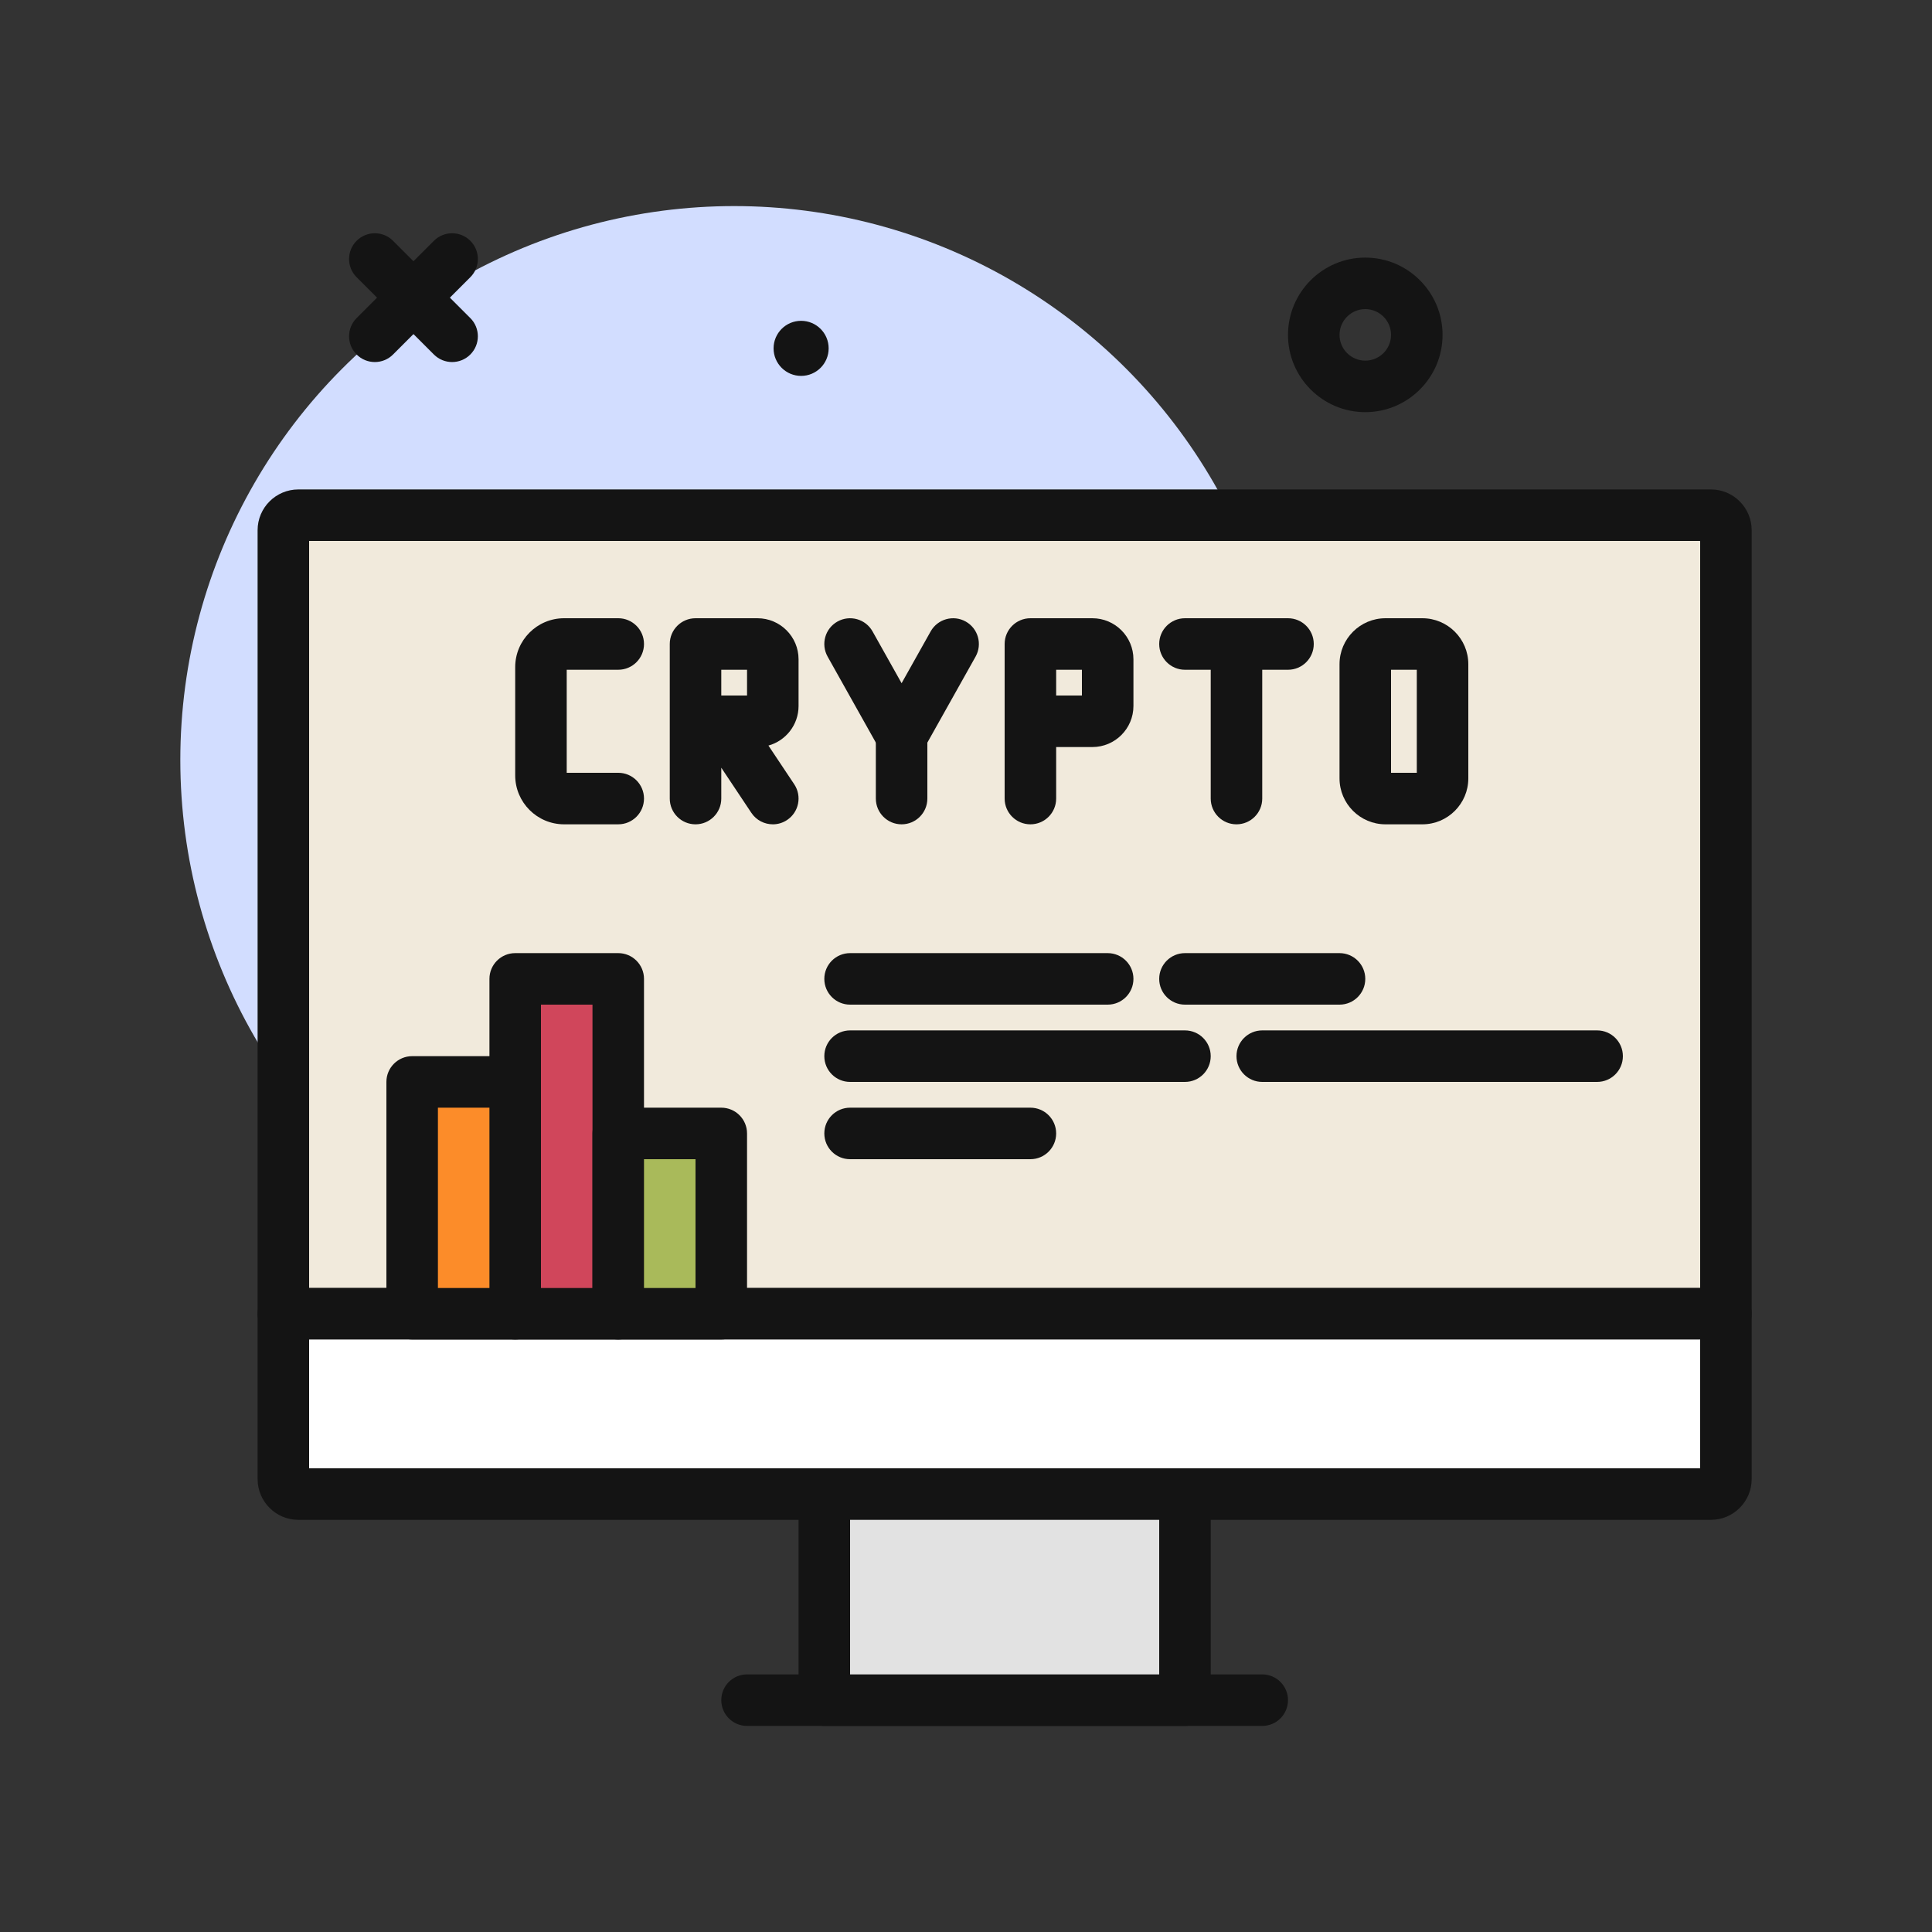 <?xml version="1.0"?>
<svg xmlns="http://www.w3.org/2000/svg" xmlns:xlink="http://www.w3.org/1999/xlink" xmlns:svgjs="http://svgjs.com/svgjs" version="1.1" width="512" height="512" x="0" y="0" viewBox="0 0 300 300" style="enable-background:new 0 0 512 512" xml:space="preserve" class=""><rect x="0" y="0" width="300" height="300" fill="#333333" stroke="none"/><g><g xmlns="http://www.w3.org/2000/svg"><circle cx="114" cy="118" fill="#d2ddff" r="86" data-original="#d2ddff" style="" class=""/><path d="m212 64c-6.617 0-12-5.383-12-12s5.383-12 12-12 12 5.383 12 12-5.383 12-12 12zm0-16c-2.205 0-4 1.795-4 4s1.795 4 4 4 4-1.795 4-4-1.795-4-4-4z" fill="#141414" data-original="#4c241d" style="" class=""/><circle cx="124.397" cy="54.093" fill="#141414" r="4.276" data-original="#4c241d" style="" class=""/><path d="m70.203 56.219c-1.023 0-2.047-.391-2.828-1.172l-12-12c-1.562-1.562-1.562-4.094 0-5.656s4.094-1.562 5.656 0l12 12c1.562 1.562 1.562 4.094 0 5.656-.781.781-1.804 1.172-2.828 1.172z" fill="#141414" data-original="#4c241d" style="" class=""/><path d="m58.203 56.219c-1.023 0-2.047-.391-2.828-1.172-1.562-1.562-1.562-4.094 0-5.656l12-12c1.562-1.562 4.094-1.562 5.656 0s1.562 4.094 0 5.656l-12 12c-.781.781-1.804 1.172-2.828 1.172z" fill="#141414" data-original="#4c241d" style="" class=""/><g><path d="m268 204h-224v-121.67c0-1.287 1.043-2.33 2.33-2.33h219.34c1.287 0 2.33 1.043 2.33 2.33z" fill="#f1eadc" data-original="#c1dbdc" style="" class=""/><path d="m268 208h-224c-2.209 0-4-1.791-4-4v-121.67c0-3.49 2.84-6.33 6.33-6.33h219.34c3.49 0 6.33 2.84 6.33 6.33v121.67c0 2.209-1.791 4-4 4zm-220-8h216v-116h-216z" fill="#141414" data-original="#4c241d" style="" class=""/></g><g><path d="m268 204h-224v25.67c0 1.287 1.043 2.33 2.33 2.33h219.34c1.287 0 2.33-1.043 2.33-2.33z" fill="#ffffff" data-original="#ffffff" style="" class=""/><path d="m265.67 236h-219.34c-3.49 0-6.33-2.84-6.33-6.33v-25.67c0-2.209 1.791-4 4-4h224c2.209 0 4 1.791 4 4v25.67c0 3.49-2.84 6.33-6.33 6.33zm-217.67-8h216v-20h-216z" fill="#141414" data-original="#4c241d" style="" class=""/></g><path d="m196 268h-80c-2.209 0-4-1.791-4-4s1.791-4 4-4h80c2.209 0 4 1.791 4 4s-1.791 4-4 4z" fill="#141414" data-original="#4c241d" style="" class=""/><g><path d="m128 232h56v32h-56z" fill="#e2e2e2" data-original="#e2e2e2" style=""/><path d="m184 268h-56c-2.209 0-4-1.791-4-4v-32c0-2.209 1.791-4 4-4h56c2.209 0 4 1.791 4 4v32c0 2.209-1.791 4-4 4zm-52-8h48v-24h-48z" fill="#141414" data-original="#4c241d" style="" class=""/></g><g fill="#4c241d"><path d="m200 104h-16c-2.209 0-4-1.791-4-4s1.791-4 4-4h16c2.209 0 4 1.791 4 4s-1.791 4-4 4z" fill="#141414" data-original="#4c241d" style="" class=""/><path d="m192 128c-2.209 0-4-1.791-4-4v-24c0-2.209 1.791-4 4-4s4 1.791 4 4v24c0 2.209-1.791 4-4 4z" fill="#141414" data-original="#4c241d" style="" class=""/><path d="m220.865 128h-5.73c-3.934 0-7.135-3.201-7.135-7.135v-17.73c0-3.934 3.201-7.135 7.135-7.135h5.73c3.934 0 7.135 3.201 7.135 7.135v17.73c0 3.934-3.201 7.135-7.135 7.135zm-4.865-8h4v-16h-4z" fill="#141414" data-original="#4c241d" style="" class=""/><path d="m160 128c-2.209 0-4-1.791-4-4v-24c0-2.209 1.791-4 4-4h9.625c3.516 0 6.375 2.859 6.375 6.375v7.25c0 3.516-2.859 6.375-6.375 6.375h-5.625v8c0 2.209-1.791 4-4 4zm4-20h4v-4h-4z" fill="#141414" data-original="#4c241d" style="" class=""/><path d="m120.004 128c-1.293 0-2.561-.625-3.332-1.781l-4.672-7.008v4.789c0 2.209-1.791 4-4 4s-4-1.791-4-4v-24c0-2.209 1.791-4 4-4h9.625c3.516 0 6.375 2.859 6.375 6.375v7.25c0 2.928-1.984 5.4-4.678 6.146l4.006 6.01c1.225 1.838.729 4.322-1.109 5.547-.682.455-1.453.672-2.215.672zm-8.004-20h4v-4h-4z" fill="#141414" data-original="#4c241d" style="" class=""/><path d="m140 128c-2.209 0-4-1.791-4-4v-12c0-2.209 1.791-4 4-4s4 1.791 4 4v12c0 2.209-1.791 4-4 4z" fill="#141414" data-original="#4c241d" style="" class=""/><path d="m96 128h-8.406c-4.188 0-7.594-3.406-7.594-7.594v-16.812c0-4.188 3.406-7.594 7.594-7.594h8.406c2.209 0 4 1.791 4 4s-1.791 4-4 4h-8v16h8c2.209 0 4 1.791 4 4s-1.791 4-4 4z" fill="#141414" data-original="#4c241d" style="" class=""/><path d="m140 118.266c-1.447 0-2.781-.781-3.488-2.043l-8-14.266c-1.082-1.928-.395-4.365 1.531-5.445 1.932-1.08 4.367-.391 5.445 1.531l4.512 8.045 4.512-8.045c1.08-1.922 3.518-2.611 5.445-1.531 1.926 1.08 2.613 3.518 1.531 5.445l-8 14.266c-.707 1.261-2.041 2.043-3.488 2.043z" fill="#141414" data-original="#4c241d" style="" class=""/></g><g><path d="m80 152h16v52h-16z" fill="#d0465b" data-original="#f53e28" style="" class=""/><path d="m96 208h-16c-2.209 0-4-1.791-4-4v-52c0-2.209 1.791-4 4-4h16c2.209 0 4 1.791 4 4v52c0 2.209-1.791 4-4 4zm-12-8h8v-44h-8z" fill="#141414" data-original="#4c241d" style="" class=""/></g><g><path d="m96 176h16v28h-16z" fill="#a9ba5a" data-original="#a9ba5a" style=""/><path d="m112 208h-16c-2.209 0-4-1.791-4-4v-28c0-2.209 1.791-4 4-4h16c2.209 0 4 1.791 4 4v28c0 2.209-1.791 4-4 4zm-12-8h8v-20h-8z" fill="#141414" data-original="#4c241d" style="" class=""/></g><g><path d="m64 168h16v36h-16z" fill="#fc8c29" data-original="#fc8c29" style="" class=""/><path d="m80 208h-16c-2.209 0-4-1.791-4-4v-36c0-2.209 1.791-4 4-4h16c2.209 0 4 1.791 4 4v36c0 2.209-1.791 4-4 4zm-12-8h8v-28h-8z" fill="#141414" data-original="#4c241d" style="" class=""/></g><path d="m172 156h-40c-2.209 0-4-1.791-4-4s1.791-4 4-4h40c2.209 0 4 1.791 4 4s-1.791 4-4 4z" fill="#141414" data-original="#4c241d" style="" class=""/><path d="m184 168h-52c-2.209 0-4-1.791-4-4s1.791-4 4-4h52c2.209 0 4 1.791 4 4s-1.791 4-4 4z" fill="#141414" data-original="#4c241d" style="" class=""/><path d="m208 156h-24c-2.209 0-4-1.791-4-4s1.791-4 4-4h24c2.209 0 4 1.791 4 4s-1.791 4-4 4z" fill="#141414" data-original="#4c241d" style="" class=""/><path d="m160 180h-28c-2.209 0-4-1.791-4-4s1.791-4 4-4h28c2.209 0 4 1.791 4 4s-1.791 4-4 4z" fill="#141414" data-original="#4c241d" style="" class=""/><path d="m248 168h-52c-2.209 0-4-1.791-4-4s1.791-4 4-4h52c2.209 0 4 1.791 4 4s-1.791 4-4 4z" fill="#141414" data-original="#4c241d" style="" class=""/></g></g></svg>
